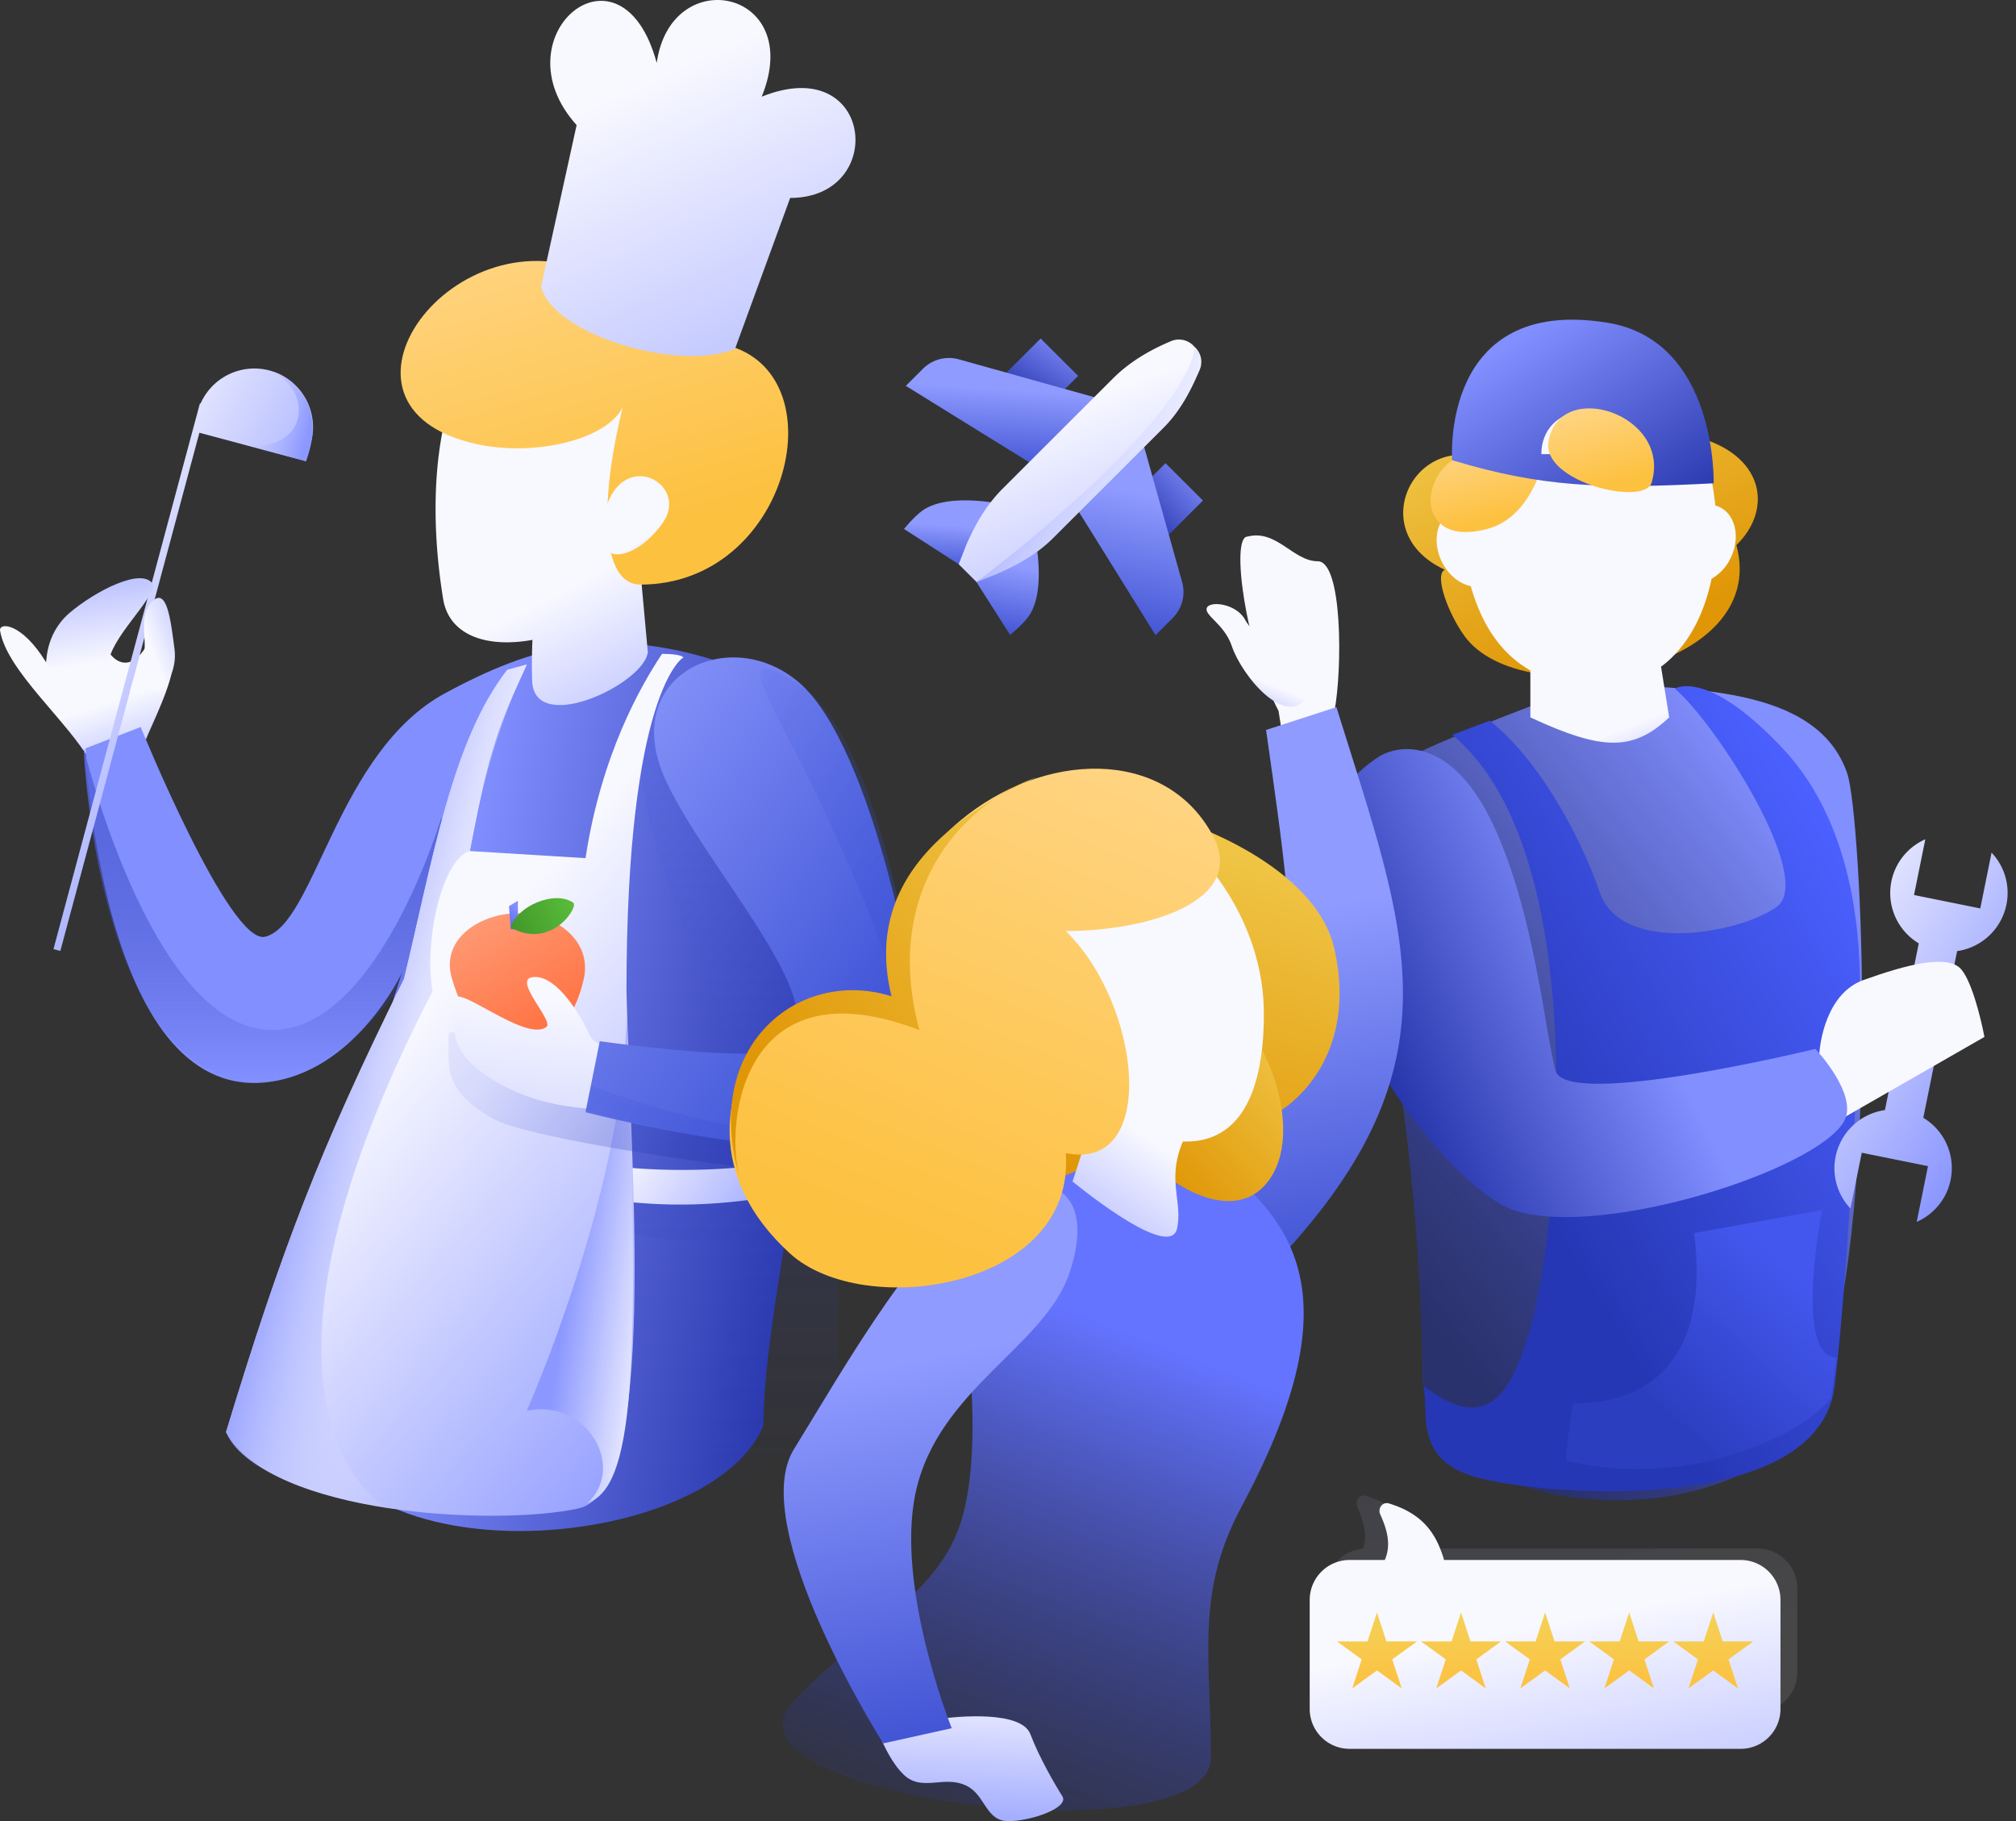<svg width="548" height="495" fill="none" xmlns="http://www.w3.org/2000/svg"><rect width="100%" height="100%" fill="#333333" stroke="none"/><path d="M398.1 172.89c-4.44-6.11-8.32-16.61-5.37-18.04-21.72-9.97-8.87-37.24 11.1-30.08 23.27-3.18 43.48-10.41 59.09-5.49 16.63 5.25 18.86 19.32 9.08 28.88 9.43 34.85-58.2 46.35-73.9 24.73z" fill="url(#paint0_linear)"/><path d="M386.56 204.09c8.9-4.25 38.38-16.1 47.89-18.35 22.9 1.77 59.5 0 67.72 24.63 3.78 11.32 9.6 122.85-8.3 169.7-15.24 39.9-107.3 35.94-107.3-6.77 0-36.7-6.4-97.45-14.52-115.6-10.16-22.7 3.39-48.3 14.51-53.61z" fill="url(#paint1_linear)"/><path d="M434.93 242.72c-6.29-17.87-17.57-37.02-29.99-46.84l-10.15 3.86c39.5 32.87 28.43 138.25 20.8 162.75-4.43 14.2-10.4 28.4-28.62 14.2 1.45 7.08-2.7 19.6 13.55 24.62s93.72 11.78 98.19-24.63c3.87-31.55 6.85-97.74 6.85-107.4 0-9.66 0-43.46-20.8-65.67-20.8-22.22-29.51-16.43-29.51-16.43 10.93 9.12 38.52 51.86 27.57 59.4-10.95 7.55-42.1 12.58-47.89-3.86z" fill="url(#paint2_linear)"/><path d="M427.6 381.51c20.32 0 37.25-11.59 32.9-46.36l34.82-6.28c-2.41 12.56-5.8 40.09 3.88 40.09l-1.46 11.1c-9.67 11.6-41.11 24.63-72.07 16.9.16-4.66 1.94-15.45 1.94-15.45z" fill="url(#paint3_linear)"/><path fill-rule="evenodd" clip-rule="evenodd" d="M396.72 127.03c0-13.53 9.03-21.1 13.54-23.19 0 0 15.57-9.95 26.13-8.2 17.67 2.92 27.97 21.9 29.87 41.76.4.11.81.26 1.2.45 4.33 2.1 5.67 8.26 2.99 13.79a12.97 12.97 0 01-5.2 5.68c-2.07 9.91-6.6 18.63-13.74 23.89l2.22 13.77c-9.94 9.39-18.41 8.96-37.74 0v-12.76c-8.78-4.97-13.58-13.68-16.2-22.9-3.1-.66-6.14-3.1-7.9-6.72-2.67-5.52-1.34-11.7 3-13.78.6-.3 1.25-.5 1.9-.6-.12-3.54-.1-6.68-.08-9.14l.01-2.06z" fill="url(#paint4_linear)"/><path d="M420.42 121.5c-.8 5.32-4.74 19.13-15.96 22.22-19.08 5.26-19.35-14-7.74-19.8l23.7-2.41z" fill="url(#paint5_linear)"/><path d="M465.82 131.36c-30.8 1.63-46.92 1-71.1-6.28 0 0-3.3-44.7 42.15-37.38 29.99 4.83 28.95 43.66 28.95 43.66z" fill="url(#paint6_linear)"/><path d="M439.29 123.44h-20.32c0-14 20.32-16.42 20.32 0z" fill="#F8F8FF"/><path d="M448.96 131.17c-1.93 6.56-29.85-.14-28.05-11.11 2.84-17.43 33.54-7.52 28.05 11.1z" fill="url(#paint7_linear)"/><path fill-rule="evenodd" clip-rule="evenodd" d="M545.4 245.87a15.9 15.9 0 00-4.04-14.12l-3.07 15.16-18.01-3.64 3.07-15.15a15.95 15.95 0 00-1.78 28.29l-9.2 45.31a15.98 15.98 0 00-13.4 12.64 15.9 15.9 0 004.03 14.12l3.08-15.16 18 3.64-3.07 15.15a15.95 15.95 0 001.79-28.29l9.2-45.31a15.98 15.98 0 0013.4-12.64z" fill="url(#paint8_linear)"/><path d="M506.52 266.38c-9.67 3.48-12.09 16.26-12.09 22.22l2.9 17.38 42.09-24.14c-.97-5.15-3.68-16.13-6.78-18.84-3.87-3.38-14.02-.96-26.12 3.38z" fill="url(#paint9_linear)"/><path d="M405.91 224.24c-11.22-23.95-25.63-22.21-31.44-18.35-44.99 29.94 13.54 116.03 37.73 123.28 24.19 7.24 81.27-11.11 89-24.28 4.21-7.16-7.73-19.8-7.73-19.8s-67.73 16.55-70.63 5.92c-2.9-10.62-5.7-42.82-16.93-66.77z" fill="url(#paint10_linear)"/><path d="M12.6 180.13c-6.78-11.1-12.97-11-12.58-8.7 1.83 10.98 18.58 24.73 24.67 35.75l15-6.28c1.2-3.12 7.55-15.73 7.25-20.77-.3-5.09-7.26-2.6-7.26-4.34-7.74 12.55-15.93-5.67-11.12-10.63 0 0-16.13 8.21-15.97 14.97z" fill="url(#paint11_linear)"/><path d="M72.1 254.6c13.53-3.38 19.42-50.22 48.85-66.16 24.33-13.18 43.55-17.62 71.1-9.66 61.78 17.84 15.48 154.99 15.48 208.63-15.48 38.15-136.4 44.78-123.83-20.29 12.71-65.83 25.64-102.86 25.64-102.86s-12.81 27.5-37.25 29.94c-44.75 4.47-48.85-90.79-48.85-90.79l15-5.8c-.01 0 24.18 59.4 33.85 57z" fill="url(#paint12_linear)"/><path d="M227.85 387.79L189.15 410c6.8-37.47 9.63-55.23 11.6-72.43-11.63 0-30.95-.49-37.72-6.28-6.77-5.8-1.14-4.75-.97-7.25.26-3.68 30.48 1.45 49.34 0-.73-25.76-51.3-107.3-33.86-137.15l50.3 53.6v147.3z" fill="url(#paint13_linear)"/><path d="M219.14 314.38c-15.86 4.25-58.53 7.73-91.42-7.72l15.48 15.45c31.34 6.6 49.25 7.52 82.23 0 2.58-5.15 9.58-11.98-6.29-7.73z" fill="url(#paint14_linear)"/><path d="M77.9 292.65c-51.28 12.08-55.15-89.34-55.15-89.34S42.58 286 77.9 279.61c26.5-4.79 42.08-57.46 42.08-57.46l2.9 24.63s-20.54 40.12-44.98 45.87z" fill="url(#paint15_linear)"/><path d="M109.82 266.1c7.83-32.52 13.06-64.72 28.06-84.04l5.32-1.45c-7.74 16.9-10.16 22.7-15.48 50.71l31.44 1.93c4.28-28.12 15-46.84 20.8-55.53 5.32 0 5.8.96 5.8.96s-15.47 8.7-15.47 90.8c1.12 49.25 8.82 135.67-13.06 140.52-21.77 4.83-83.69 1.94-95.78-20.76 15-49.34 25.38-76.69 48.37-123.15z" fill="url(#paint16_linear)"/><path d="M109.82 266.1c7.83-32.52 13.06-64.72 28.06-84.04l5.32-1.44c-2.42 4.34-11.61 26.07-15.48 50.7-7.26 1.93-12.58 23.67-10.16 38.15C57.58 385.37 105.46 410 105.46 410c-14.5-2.41-39.15-8.8-44.01-20.76 15-49.34 25.38-76.69 48.37-123.15z" fill="url(#paint17_linear)"/><path d="M143.2 383.44c16.44-3.38 27.09 15.46 16.44 25.12 12.4-4.36 14.58-33.6 10.65-132.33-.9 48.53-27.1 107.21-27.1 107.21z" fill="url(#paint18_linear)"/><path d="M158.68 266.1c-2.42 10.62-8.02 17.86-17.9 17.86-9.89 0-14.51-6.76-17.9-17.87-3.38-11.1 8.01-17.87 17.9-17.87 9.88 0 20.31 7.25 17.9 17.87z" fill="url(#paint19_linear)"/><path d="M138.84 252.57l-.48-6.28 2.42-1.45v7.73h-1.94z" fill="url(#paint20_linear)"/><path d="M133.55 303.83c10.45 6.18 68.97 13.61 72.51 13.94l5.8-16.42c-5.64-2.1-51.9-8.44-54.6-13.46-2.15-3.97-11.5-4.87-17.47-3.93-5.2.82 9.44 3.3 7.3 4.9-5.8 4.34-25.15-12.58-25.15-7.25 0 8.7-1.45 14.49 11.61 22.22z" fill="url(#paint21_linear)"/><path d="M134.97 294.1c10.45 6.18 21.61 6.92 25.16 7.25l5.8-16.42c-5.64-2.1-4.55-1.74-7.25-6.76-2.15-3.98-8.06-13.5-14.03-12.56-5.2.82 6 11.93 3.87 13.52-5.8 4.35-25.16-12.58-25.16-7.24 0 8.69-1.45 14.49 11.61 22.21z" fill="url(#paint22_linear)"/><path d="M155.77 245.33c-5.1-3.48-15.42 1.09-16.93 6.76 11.13 6.28 18.69-5.89 16.93-6.76z" fill="url(#paint23_linear)"/><path d="M217.69 185.94c-18.96-17-49.82-2.42-36.76 26.07 13.06 28.5 59.32 74.37 20.8 74.37-15 0-38.7-3.38-38.7-3.38l-3.87 19.31s91.9 24.15 91.9-4.35c0-28.49-14.4-95.03-33.37-112.02z" fill="url(#paint24_linear)"/><path d="M217.69 186.41c-21.77-14-6.77 5.31 6.29 33.8l.27.6c12.96 28.27 25.03 54.6 19.08 75.7-7.73 27.37-82.72-1.44-82.72-1.44l-1.45 6.76s91.9 26.08 91.9-2.42c0-28.49-11.95-99.22-33.37-113z" fill="url(#paint25_linear)" fill-opacity=".3"/><path fill-rule="evenodd" clip-rule="evenodd" d="M174.42 158.9a72.1 72.1 0 0010.38-11.13c21.76-28.97 9.67-58.76-25.16-65.19-34.82-6.43-46.43 35.8-39.18 80.24 1.6 9.83 11.76 13.38 24.27 11.1-.15 3.47-.19 7.17-.08 11.04.41 15.15 30.47.97 31.44-7.73l-1.67-18.33z" fill="url(#paint26_linear)"/><path d="M129.65 120.73c15.5 3.39 35.31-1.13 39.67-10.14-5.24 20.27-7.56 48.3 4.84 48.3 39.66 0 53.69-55.54 24.66-64.72 9.68-17.38-24.15-40.06-36.28-19.32-38.7-18.83-79.32 35.74-32.89 45.88z" fill="url(#paint27_linear)"/><path d="M199.8 94.85c-15.49 6.28-49.35-3.86-52.73-16.9L156.74 34c-21.77-24.14 12.1-52.64 21.77-16.9 3.87-27.53 40.43-19.9 28.54 9.18C237.52 14 241.39 53.8 214.79 53.8l-15 41.05z" fill="url(#paint28_linear)"/><path d="M164.54 138.65c4.81-17.1 22.88-7.1 15.68 3.36-7.2 10.47-20.5 13.75-15.68-3.36z" fill="url(#paint29_linear)"/><path fill-rule="evenodd" clip-rule="evenodd" d="M53.71 112l.63-2.35.18.04a15.99 15.99 0 0118.75-8.99 15.93 15.93 0 0111.27 19.53l-1.37 5.13-28.97-7.74-37.8 140.86-1.87-.5 37.8-140.86 1.2-4.45.18-.68z" fill="url(#paint30_linear)"/><path d="M74.67 101.08c7.22 2.94 13.53 11.12 8.5 24.28l-17.75-4.75c16.13 3.32 21.2-11.83 9.25-19.53z" fill="url(#paint31_linear)"/><path d="M47.42 176.27a13.83 13.83 0 01-3.87 11.59h-8.22c.48-1.93 1.84-6.47 3.39-9.18 1.93-3.38-1.73-11.4 2.9-15.45 3.87-3.38 4.83 5.8 5.8 13.04z" fill="url(#paint32_linear)"/><path d="M12.6 180.61c5.64 2.1 15.76 3.1 16.92 0 0-6.76 12.4-17.59 12.1-21.73-2.86-5-15.97 1.94-22.74 7.73-6.77 5.8-6.29 14-6.29 14z" fill="url(#paint33_linear)"/><path d="M347.54 271.72l-28.39 44.62 17.2 28.36s25.45-49.41 32-64.2c7.6-17.17-5.6-87.26-5.6-87.26 2.17-11.59 2.17-40.69-4.55-40.69-6.71 0-11.17-8.77-19.12-6.7-4.65 0-.46 30.2 8.46 47.39 5.05 30.65 4.77 47.83 0 78.48z" fill="url(#paint34_linear)"/><path d="M328.04 165.23c-.8 2 4.8 4.4 6.8 10.39 2.63 7.87 14.68 22.74 20.8 13.57 3.2-4.79-2-14.37-8.4-15.57-3.17-.6-6.4-.8-8.8-5.2-2.4-4.39-9.6-5.19-10.4-3.19z" fill="url(#paint35_linear)"/><path d="M363.27 192.2l-19.12 6.2c9.3 65.51 13.86 93.91-21.88 118.5l25.3 25.4c50.04-53.51 34.82-88.7 15.7-150.1z" fill="url(#paint36_linear)"/><path d="M321.55 223.28l-27.6 66.3-40.8 53.12c66.03-6.34 94.8-5.6 94.8-40.74 0 0 21.76-12.38 14.8-43.93-5.13-23.29-41.2-34.75-41.2-34.75z" fill="url(#paint37_linear)"/><path d="M215.94 462.12c-25.81 26.69 113.21 43.53 113.21 15.57 0-27.95-4.3-44.6 8.4-68.3 33.6-62.7 11.32-82.2-18.4-101.44l-61.6 23.97s11.28 47.92 4.8 77.48c-5.09 23.17-24 29.55-46.4 52.72z" fill="url(#paint38_linear)"/><path d="M280.07 471.34c-2.32-6.19-18.7-5.15-26.6-3.87H237.5s3.22 10.27 8.23 14.97c4.94 4.64 10.89 0 16.93 2.9 5.31 2.56 5.18 9.74 11.6 9.66 6.26-.08 16.45-3.7 14.52-6.76-1.94-3.06-6.39-10.72-8.7-16.9z" fill="url(#paint39_linear)"/><path d="M269.55 324.77c18.2-7.85 27.9 1.03 21.19 21.15-6.72 20.12-35.82 31.66-41.86 59.84-5.52 25.77 9.82 63.97 9.82 63.97l-18.6 4.13s-37.38-58.81-24.29-79.96c13.1-21.16 35.55-61.3 53.74-69.13z" fill="url(#paint40_linear)"/><path d="M344.35 321.53c11.52-14.06-2.4-43.53-7.2-41.93l-30.8 27.15c2.76 9.33 26.48 28.84 38 14.78z" fill="url(#paint41_linear)"/><path fill-rule="evenodd" clip-rule="evenodd" d="M324.35 230.87s19.2 17.57 19.2 44.73c0 23.48-7.86 35.19-22 34.65-2.69 6.23-2.14 10.91-1.63 15.24.34 2.85.66 5.54.03 8.42-1.98 9.1-28.4-12.78-28.4-12.78l6.34-19.63a143.33 143.33 0 01-15.94-11.52c-17.86-14.67 0-59.1 0-59.1h42.4z" fill="url(#paint42_linear)"/><path d="M289.7 253.06c22.22 0 49.73-8.08 39.85-26.18-13.01-23.86-46.08-22.77-68.8-3.6-24.8 20.93-18 47.93-18 47.93s-21.6-7.3-34.41 8.79c-12.4 15.57-16.4 39.93 6.4 60.7 20.08 18.3 77.76 9.46 74.96-27.28 25.2 5.19 20.67-40.24 0-60.36z" fill="url(#paint43_linear)"/><path d="M242.34 270.8c-25.2-7.98-52 13.59-41.2 49.53-4.2-13.97 0-59.1 48.8-40.33-8.25-30.35 4.22-51.98 20.76-63.09 3.35-1.95 6.97-3.82 10.85-5.6a53.07 53.07 0 00-10.85 5.6c-23.46 13.63-33.96 31.19-28.36 53.9z" fill="url(#paint44_linear)"/><g clip-path="url(#clip0)"><path d="M316.81 125.89l-7.18 7.17 4.1 16.24 13.26-13.25-10.18-10.16z" fill="url(#paint45_linear)"/><path d="M282.88 92l-13.14 13.12 16.12 4.24 7.2-7.19-10.19-10.16z" fill="url(#paint46_linear)"/><path d="M250.7 138.81c-2.23 1.6-4.97 4.97-4.97 4.97l18.13 11.68 10.18-18.1s-15.93-3.88-23.34 1.45z" fill="url(#paint47_linear)"/><path d="M263 154.4l11.57 18.17s3.37-2.73 4.98-4.96c5.34-7.4 1.46-23.3 1.46-23.3L263 154.39z" fill="url(#paint48_linear)"/><path d="M309.48 116.04l-18.3 19.73 22.93 36.87 4.66-4.66a10 10 0 002.56-9.78l-11.85-42.16z" fill="url(#paint49_linear)"/><path d="M260.65 97.67a10 10 0 00-9.76 2.56l-4.67 4.65 36.94 22.88 19.76-18.27-42.27-11.82z" fill="url(#paint50_linear)"/><path fill-rule="evenodd" clip-rule="evenodd" d="M324.44 94l-.08-.09a5.5 5.5 0 00-6.09-1.17l-.55.24c-6.13 2.62-11.2 5.92-15.1 9.8l-29.94 29.9c-3.99 3.98-7.06 8.7-9.96 15.28l-2.12 5.4 2.2 2.2 2.58 2.57 5.32-2.08.09-.04c5.25-2.3 10.77-5.09 15.47-9.78l29.98-29.93c4.76-4.75 7.55-10.38 9.85-15.75.9-2.09.44-4.47-1.17-6.07l-.48-.48z" fill="url(#paint51_linear)"/><path d="M325.95 100.71c-2.3 5.37-5.1 11-9.86 15.75l-29.97 29.93c-4.7 4.7-10.22 7.48-15.48 9.79l-.09.03-5.32 2.08c12.42-9.07 56.44-44.8 59.55-63.65a5.48 5.48 0 011.17 6.07z" fill="url(#paint52_linear)"/></g><path opacity=".1" fill-rule="evenodd" clip-rule="evenodd" d="M477.7 465.37c6 0 10.85-4.85 10.85-10.84v-22.8c0-5.99-4.85-10.84-10.84-10.84h-91.77c-2.2-6.76-5.92-11.63-14.65-14.32-1.74-.53-3.13 1.32-2.38 2.99 1.83 4.01 2.8 7.74 1.62 11.36a10.85 10.85 0 00-9.94 10.81v22.8c0 5.99 4.85 10.84 10.84 10.84h106.28z" fill="url(#paint53_linear)"/><path fill-rule="evenodd" clip-rule="evenodd" d="M392.54 424c-2.17-7.3-5.8-12.54-14.98-15.36-1.74-.53-3.13 1.32-2.37 2.99 2 4.39 2.96 8.43 1.23 12.38h-9.56a10.85 10.85 0 00-10.85 10.85v29.63c0 6 4.86 10.85 10.85 10.85h106.28c5.99 0 10.84-4.85 10.84-10.85v-29.63c0-6-4.85-10.85-10.84-10.85h-80.6z" fill="url(#paint54_linear)"/><path d="M374.3 438.27l2.56 7.88h8.3l-6.71 4.87 2.56 7.88-6.71-4.87-6.72 4.87 2.56-7.88-6.71-4.87h8.3l2.57-7.88z" fill="url(#paint55_linear)"/><path d="M397.15 438.27l2.56 7.88h8.3l-6.71 4.87 2.56 7.88-6.71-4.87-6.72 4.87 2.57-7.88-6.72-4.87h8.3l2.57-7.88z" fill="url(#paint56_linear)"/><path d="M442.85 438.27l2.56 7.88h8.3l-6.71 4.87 2.56 7.88-6.71-4.87-6.72 4.87 2.57-7.88-6.72-4.87h8.3l2.57-7.88z" fill="url(#paint57_linear)"/><path d="M465.7 438.27l2.57 7.88h8.3l-6.72 4.87 2.57 7.88-6.72-4.87-6.71 4.87 2.56-7.88-6.72-4.87h8.3l2.57-7.88z" fill="url(#paint58_linear)"/><path d="M420 438.27l2.56 7.88h8.3l-6.71 4.87 2.56 7.88-6.71-4.87-6.72 4.87 2.57-7.88-6.72-4.87h8.3l2.57-7.88z" fill="url(#paint59_linear)"/><defs><linearGradient id="paint0_linear" x1="352" y1="115.35" x2="390.8" y2="197.74" gradientUnits="userSpaceOnUse"><stop offset="0" stop-color="#F4D156"/><stop offset="1" stop-color="#E09707"/></linearGradient><linearGradient id="paint1_linear" x1="386.56" y1="355.73" x2="515.55" y2="254.59" gradientUnits="userSpaceOnUse"><stop offset="0" stop-color="#2231A7" stop-opacity=".5"/><stop offset="1" stop-color="#828FFF"/></linearGradient><linearGradient id="paint2_linear" x1="512.81" y1="248.03" x2="408.42" y2="311.93" gradientUnits="userSpaceOnUse"><stop offset="0" stop-color="#4B60FF"/><stop offset="1" stop-color="#2637B5"/></linearGradient><linearGradient id="paint3_linear" x1="491.89" y1="350.45" x2="457.35" y2="388.07" gradientUnits="userSpaceOnUse"><stop offset="0" stop-color="#4357EE"/><stop offset="1" stop-color="#2C3EC0"/></linearGradient><linearGradient id="paint4_linear" x1="438.27" y1="225.7" x2="429.21" y2="202.9" gradientUnits="userSpaceOnUse"><stop offset="0" stop-color="#8C98FF"/><stop offset="1" stop-color="#F8F8FF"/></linearGradient><linearGradient id="paint5_linear" x1="416.06" y1="138.65" x2="411.2" y2="118.92" gradientUnits="userSpaceOnUse"><stop offset="0" stop-color="#FDC140"/><stop offset="1" stop-color="#FFD481"/></linearGradient><linearGradient id="paint6_linear" x1="463.96" y1="141.79" x2="424.72" y2="83.47" gradientUnits="userSpaceOnUse"><stop offset="0" stop-color="#2231A7"/><stop offset="1" stop-color="#828FFF"/></linearGradient><linearGradient id="paint7_linear" x1="445.62" y1="129.49" x2="439.59" y2="108.66" gradientUnits="userSpaceOnUse"><stop offset="0" stop-color="#FDC140"/><stop offset="1" stop-color="#FFD481"/></linearGradient><linearGradient id="paint8_linear" x1="536.02" y1="311.6" x2="471.88" y2="271.05" gradientUnits="userSpaceOnUse"><stop offset="0" stop-color="#8C98FF"/><stop offset="1" stop-color="#F8F8FF"/></linearGradient><linearGradient id="paint9_linear" x1="520.85" y1="315.99" x2="517.8" y2="305.85" gradientUnits="userSpaceOnUse"><stop offset="0" stop-color="#8C98FF"/><stop offset="1" stop-color="#F8F8FF"/></linearGradient><linearGradient id="paint10_linear" x1="362.38" y1="272.66" x2="443.38" y2="233.28" gradientUnits="userSpaceOnUse"><stop offset="0" stop-color="#2231A7"/><stop offset=".85" stop-color="#828FFF"/></linearGradient><linearGradient id="paint11_linear" x1="25.9" y1="228.21" x2="15.47" y2="195.4" gradientUnits="userSpaceOnUse"><stop offset="0" stop-color="#8C98FF"/><stop offset="1" stop-color="#F8F8FF"/></linearGradient><linearGradient id="paint12_linear" x1="238.96" y1="266.57" x2="123.84" y2="246.71" gradientUnits="userSpaceOnUse"><stop offset="0" stop-color="#2231A7"/><stop offset="1" stop-color="#828FFF"/></linearGradient><linearGradient id="paint13_linear" x1="203.49" y1="187.86" x2="203.49" y2="410" gradientUnits="userSpaceOnUse"><stop offset="0" stop-color="#5B6AE3" stop-opacity=".4"/><stop offset="1" stop-color="#2433AD" stop-opacity="0"/></linearGradient><linearGradient id="paint14_linear" x1="226.4" y1="320.18" x2="186.09" y2="291.14" gradientUnits="userSpaceOnUse"><stop offset="0" stop-color="#8C98FF"/><stop offset="1" stop-color="#F8F8FF"/></linearGradient><linearGradient id="paint15_linear" x1="72.82" y1="203.31" x2="72.82" y2="293.65" gradientUnits="userSpaceOnUse"><stop offset="0" stop-color="#5B6AE3"/><stop offset="1" stop-color="#2433AD" stop-opacity="0"/></linearGradient><linearGradient id="paint16_linear" x1="212.84" y1="370.89" x2="109.46" y2="281.86" gradientUnits="userSpaceOnUse"><stop offset="0" stop-color="#8C98FF"/><stop offset="1" stop-color="#F8F8FF"/></linearGradient><linearGradient id="paint17_linear" x1="85.64" y1="273.34" x2="140.28" y2="287.38" gradientUnits="userSpaceOnUse"><stop offset="0" stop-color="#8C98FF"/><stop offset="1" stop-color="#F8F8FF" stop-opacity="0"/></linearGradient><linearGradient id="paint18_linear" x1="153.35" y1="354.95" x2="178.99" y2="358.34" gradientUnits="userSpaceOnUse"><stop offset="0" stop-color="#8C98FF"/><stop offset="1" stop-color="#F8F8FF"/></linearGradient><linearGradient id="paint19_linear" x1="127.23" y1="252.09" x2="144.13" y2="280.12" gradientUnits="userSpaceOnUse"><stop offset="0" stop-color="#FF9872"/><stop offset="1" stop-color="#FF7546"/></linearGradient><linearGradient id="paint20_linear" x1="140.3" y1="252.57" x2="143.18" y2="248.33" gradientUnits="userSpaceOnUse"><stop offset="0" stop-color="#5C6CF3"/><stop offset="1" stop-color="#828FFF"/></linearGradient><linearGradient id="paint21_linear" x1="132.54" y1="290.24" x2="179.67" y2="317.83" gradientUnits="userSpaceOnUse"><stop offset="0" stop-color="#5B6AE3" stop-opacity=".1"/><stop offset="1" stop-color="#2433AD" stop-opacity=".3"/></linearGradient><linearGradient id="paint22_linear" x1="127.7" y1="394.07" x2="137.84" y2="270.13" gradientUnits="userSpaceOnUse"><stop offset="0" stop-color="#8C98FF"/><stop offset="1" stop-color="#F8F8FF"/></linearGradient><linearGradient id="paint23_linear" x1="134.49" y1="257.88" x2="156.73" y2="248.2" gradientUnits="userSpaceOnUse"><stop offset="0" stop-color="#3B8A23"/><stop offset="1" stop-color="#58BC3A"/></linearGradient><linearGradient id="paint24_linear" x1="264.59" y1="271.89" x2="152.5" y2="189.13" gradientUnits="userSpaceOnUse"><stop offset="0" stop-color="#354BD1"/><stop offset="1" stop-color="#8F9BFF"/></linearGradient><linearGradient id="paint25_linear" x1="251.53" y1="256.92" x2="159.7" y2="206.08" gradientUnits="userSpaceOnUse"><stop offset="0" stop-color="#354CD1"/><stop offset="1" stop-color="#354CD1" stop-opacity="0"/></linearGradient><linearGradient id="paint26_linear" x1="163.99" y1="242.79" x2="128.3" y2="173.25" gradientUnits="userSpaceOnUse"><stop offset="0" stop-color="#8C98FF"/><stop offset="1" stop-color="#F8F8FF"/></linearGradient><linearGradient id="paint27_linear" x1="207.66" y1="133.84" x2="183.1" y2="51.73" gradientUnits="userSpaceOnUse"><stop offset="0" stop-color="#FDC140"/><stop offset="1" stop-color="#FFD481"/></linearGradient><linearGradient id="paint28_linear" x1="196.51" y1="185.66" x2="130.96" y2="43.15" gradientUnits="userSpaceOnUse"><stop offset="0" stop-color="#8C98FF"/><stop offset="1" stop-color="#F8F8FF"/></linearGradient><linearGradient id="paint29_linear" x1="176.05" y1="162.48" x2="168.3" y2="150.68" gradientUnits="userSpaceOnUse"><stop offset="0" stop-color="#8C98FF"/><stop offset="1" stop-color="#F8F8FF"/></linearGradient><linearGradient id="paint30_linear" x1="58.85" y1="230.84" x2="-10.87" y2="193.51" gradientUnits="userSpaceOnUse"><stop offset="0" stop-color="#8C98FF"/><stop offset="1" stop-color="#F8F8FF"/></linearGradient><linearGradient id="paint31_linear" x1="84.78" y1="113.79" x2="58.63" y2="106.76" gradientUnits="userSpaceOnUse"><stop offset="0" stop-color="#8C98FF"/><stop offset="1" stop-color="#F8F8FF" stop-opacity="0"/></linearGradient><linearGradient id="paint32_linear" x1="64.84" y1="173.37" x2="43.24" y2="181.57" gradientUnits="userSpaceOnUse"><stop offset="0" stop-color="#8C98FF"/><stop offset="1" stop-color="#F8F8FF"/></linearGradient><linearGradient id="paint33_linear" x1="22.27" y1="141.5" x2="28.23" y2="179.76" gradientUnits="userSpaceOnUse"><stop offset="0" stop-color="#8C98FF"/><stop offset="1" stop-color="#F8F8FF"/></linearGradient><linearGradient id="paint34_linear" x1="368.66" y1="405.73" x2="419.78" y2="341.75" gradientUnits="userSpaceOnUse"><stop offset="0" stop-color="#8C98FF"/><stop offset="1" stop-color="#F8F8FF"/></linearGradient><linearGradient id="paint35_linear" x1="343.18" y1="202.08" x2="349.31" y2="187.6" gradientUnits="userSpaceOnUse"><stop offset="0" stop-color="#8C98FF"/><stop offset="1" stop-color="#F8F8FF"/></linearGradient><linearGradient id="paint36_linear" x1="348.68" y1="348.5" x2="329.8" y2="251.7" gradientUnits="userSpaceOnUse"><stop offset="0" stop-color="#3F51D2"/><stop offset="1" stop-color="#8F9BFF"/></linearGradient><linearGradient id="paint37_linear" x1="350.75" y1="208.91" x2="315.87" y2="324.54" gradientUnits="userSpaceOnUse"><stop offset="0" stop-color="#F4D156"/><stop offset="1" stop-color="#E09707"/></linearGradient><linearGradient id="paint38_linear" x1="225.94" y1="510.04" x2="286.43" y2="354.29" gradientUnits="userSpaceOnUse"><stop offset="0" stop-color="#1E2B99" stop-opacity="0"/><stop offset="1" stop-color="#6474FF"/></linearGradient><linearGradient id="paint39_linear" x1="261.31" y1="505.3" x2="263.05" y2="455.4" gradientUnits="userSpaceOnUse"><stop offset="0" stop-color="#8C98FF"/><stop offset="1" stop-color="#F8F8FF"/></linearGradient><linearGradient id="paint40_linear" x1="234.32" y1="480.52" x2="212.86" y2="376.87" gradientUnits="userSpaceOnUse"><stop offset="0" stop-color="#3F51D2"/><stop offset="1" stop-color="#8F9BFF"/></linearGradient><linearGradient id="paint41_linear" x1="358.75" y1="274" x2="312.82" y2="316.01" gradientUnits="userSpaceOnUse"><stop offset="0" stop-color="#F4D156"/><stop offset="1" stop-color="#E09707"/></linearGradient><linearGradient id="paint42_linear" x1="311.27" y1="374.16" x2="341.32" y2="328.72" gradientUnits="userSpaceOnUse"><stop offset="0" stop-color="#8C98FF"/><stop offset="1" stop-color="#F8F8FF"/></linearGradient><linearGradient id="paint43_linear" x1="215.14" y1="323.13" x2="268.03" y2="195.51" gradientUnits="userSpaceOnUse"><stop offset="0" stop-color="#FDC140"/><stop offset="1" stop-color="#FFD481"/></linearGradient><linearGradient id="paint44_linear" x1="300.97" y1="198.46" x2="197.44" y2="278" gradientUnits="userSpaceOnUse"><stop offset="0" stop-color="#F4D156"/><stop offset="1" stop-color="#E09707"/></linearGradient><linearGradient id="paint45_linear" x1="316.24" y1="151.61" x2="334.09" y2="135.63" gradientUnits="userSpaceOnUse"><stop offset="0" stop-color="#2231A7"/><stop offset="1" stop-color="#828FFF"/></linearGradient><linearGradient id="paint46_linear" x1="278.62" y1="111.07" x2="290.51" y2="91.79" gradientUnits="userSpaceOnUse"><stop offset="0" stop-color="#2231A7"/><stop offset="1" stop-color="#828FFF"/></linearGradient><linearGradient id="paint47_linear" x1="264.94" y1="156.26" x2="265.88" y2="143.36" gradientUnits="userSpaceOnUse"><stop offset="0" stop-color="#3F51D2"/><stop offset="1" stop-color="#8F9BFF"/></linearGradient><linearGradient id="paint48_linear" x1="275.21" y1="173.82" x2="278.73" y2="154.21" gradientUnits="userSpaceOnUse"><stop offset="0" stop-color="#3F51D2"/><stop offset="1" stop-color="#8F9BFF"/></linearGradient><linearGradient id="paint49_linear" x1="312.71" y1="175.13" x2="320.63" y2="136.22" gradientUnits="userSpaceOnUse"><stop offset="0" stop-color="#3F51D2"/><stop offset="1" stop-color="#8F9BFF"/></linearGradient><linearGradient id="paint50_linear" x1="284.69" y1="129.15" x2="286.13" y2="106.58" gradientUnits="userSpaceOnUse"><stop offset="0" stop-color="#3F51D2"/><stop offset="1" stop-color="#8F9BFF"/></linearGradient><linearGradient id="paint51_linear" x1="297.49" y1="211.67" x2="263.56" y2="120.28" gradientUnits="userSpaceOnUse"><stop offset="0" stop-color="#8C98FF"/><stop offset="1" stop-color="#F8F8FF"/></linearGradient><linearGradient id="paint52_linear" x1="281.04" y1="119.61" x2="311.04" y2="141.13" gradientUnits="userSpaceOnUse"><stop offset="0" stop-color="#8C98FF"/><stop offset="1" stop-color="#F8F8FF" stop-opacity="0"/></linearGradient><linearGradient id="paint53_linear" x1="416.35" y1="340.74" x2="439.46" y2="450.89" gradientUnits="userSpaceOnUse"><stop offset="0" stop-color="#8C98FF"/><stop offset="1" stop-color="#F8F8FF"/></linearGradient><linearGradient id="paint54_linear" x1="428.22" y1="547.12" x2="408.02" y2="443.86" gradientUnits="userSpaceOnUse"><stop offset="0" stop-color="#8C98FF"/><stop offset="1" stop-color="#F8F8FF"/></linearGradient><linearGradient id="paint55_linear" x1="369.73" y1="439.21" x2="372.13" y2="465.3" gradientUnits="userSpaceOnUse"><stop offset="0" stop-color="#F4D156"/><stop offset="1" stop-color="#FFBC3A"/></linearGradient><linearGradient id="paint56_linear" x1="392.58" y1="439.21" x2="394.98" y2="465.3" gradientUnits="userSpaceOnUse"><stop offset="0" stop-color="#F4D156"/><stop offset="1" stop-color="#FFBC3A"/></linearGradient><linearGradient id="paint57_linear" x1="438.28" y1="439.21" x2="440.69" y2="465.3" gradientUnits="userSpaceOnUse"><stop offset="0" stop-color="#F4D156"/><stop offset="1" stop-color="#FFBC3A"/></linearGradient><linearGradient id="paint58_linear" x1="461.13" y1="439.21" x2="463.54" y2="465.3" gradientUnits="userSpaceOnUse"><stop offset="0" stop-color="#F4D156"/><stop offset="1" stop-color="#FFBC3A"/></linearGradient><linearGradient id="paint59_linear" x1="415.43" y1="439.21" x2="417.83" y2="465.3" gradientUnits="userSpaceOnUse"><stop offset="0" stop-color="#F4D156"/><stop offset="1" stop-color="#FFBC3A"/></linearGradient><clipPath id="clip0"><path fill="#fff" transform="translate(245.73 91.76)" d="M0 0h81.26v81.13H0z"/></clipPath></defs></svg>
